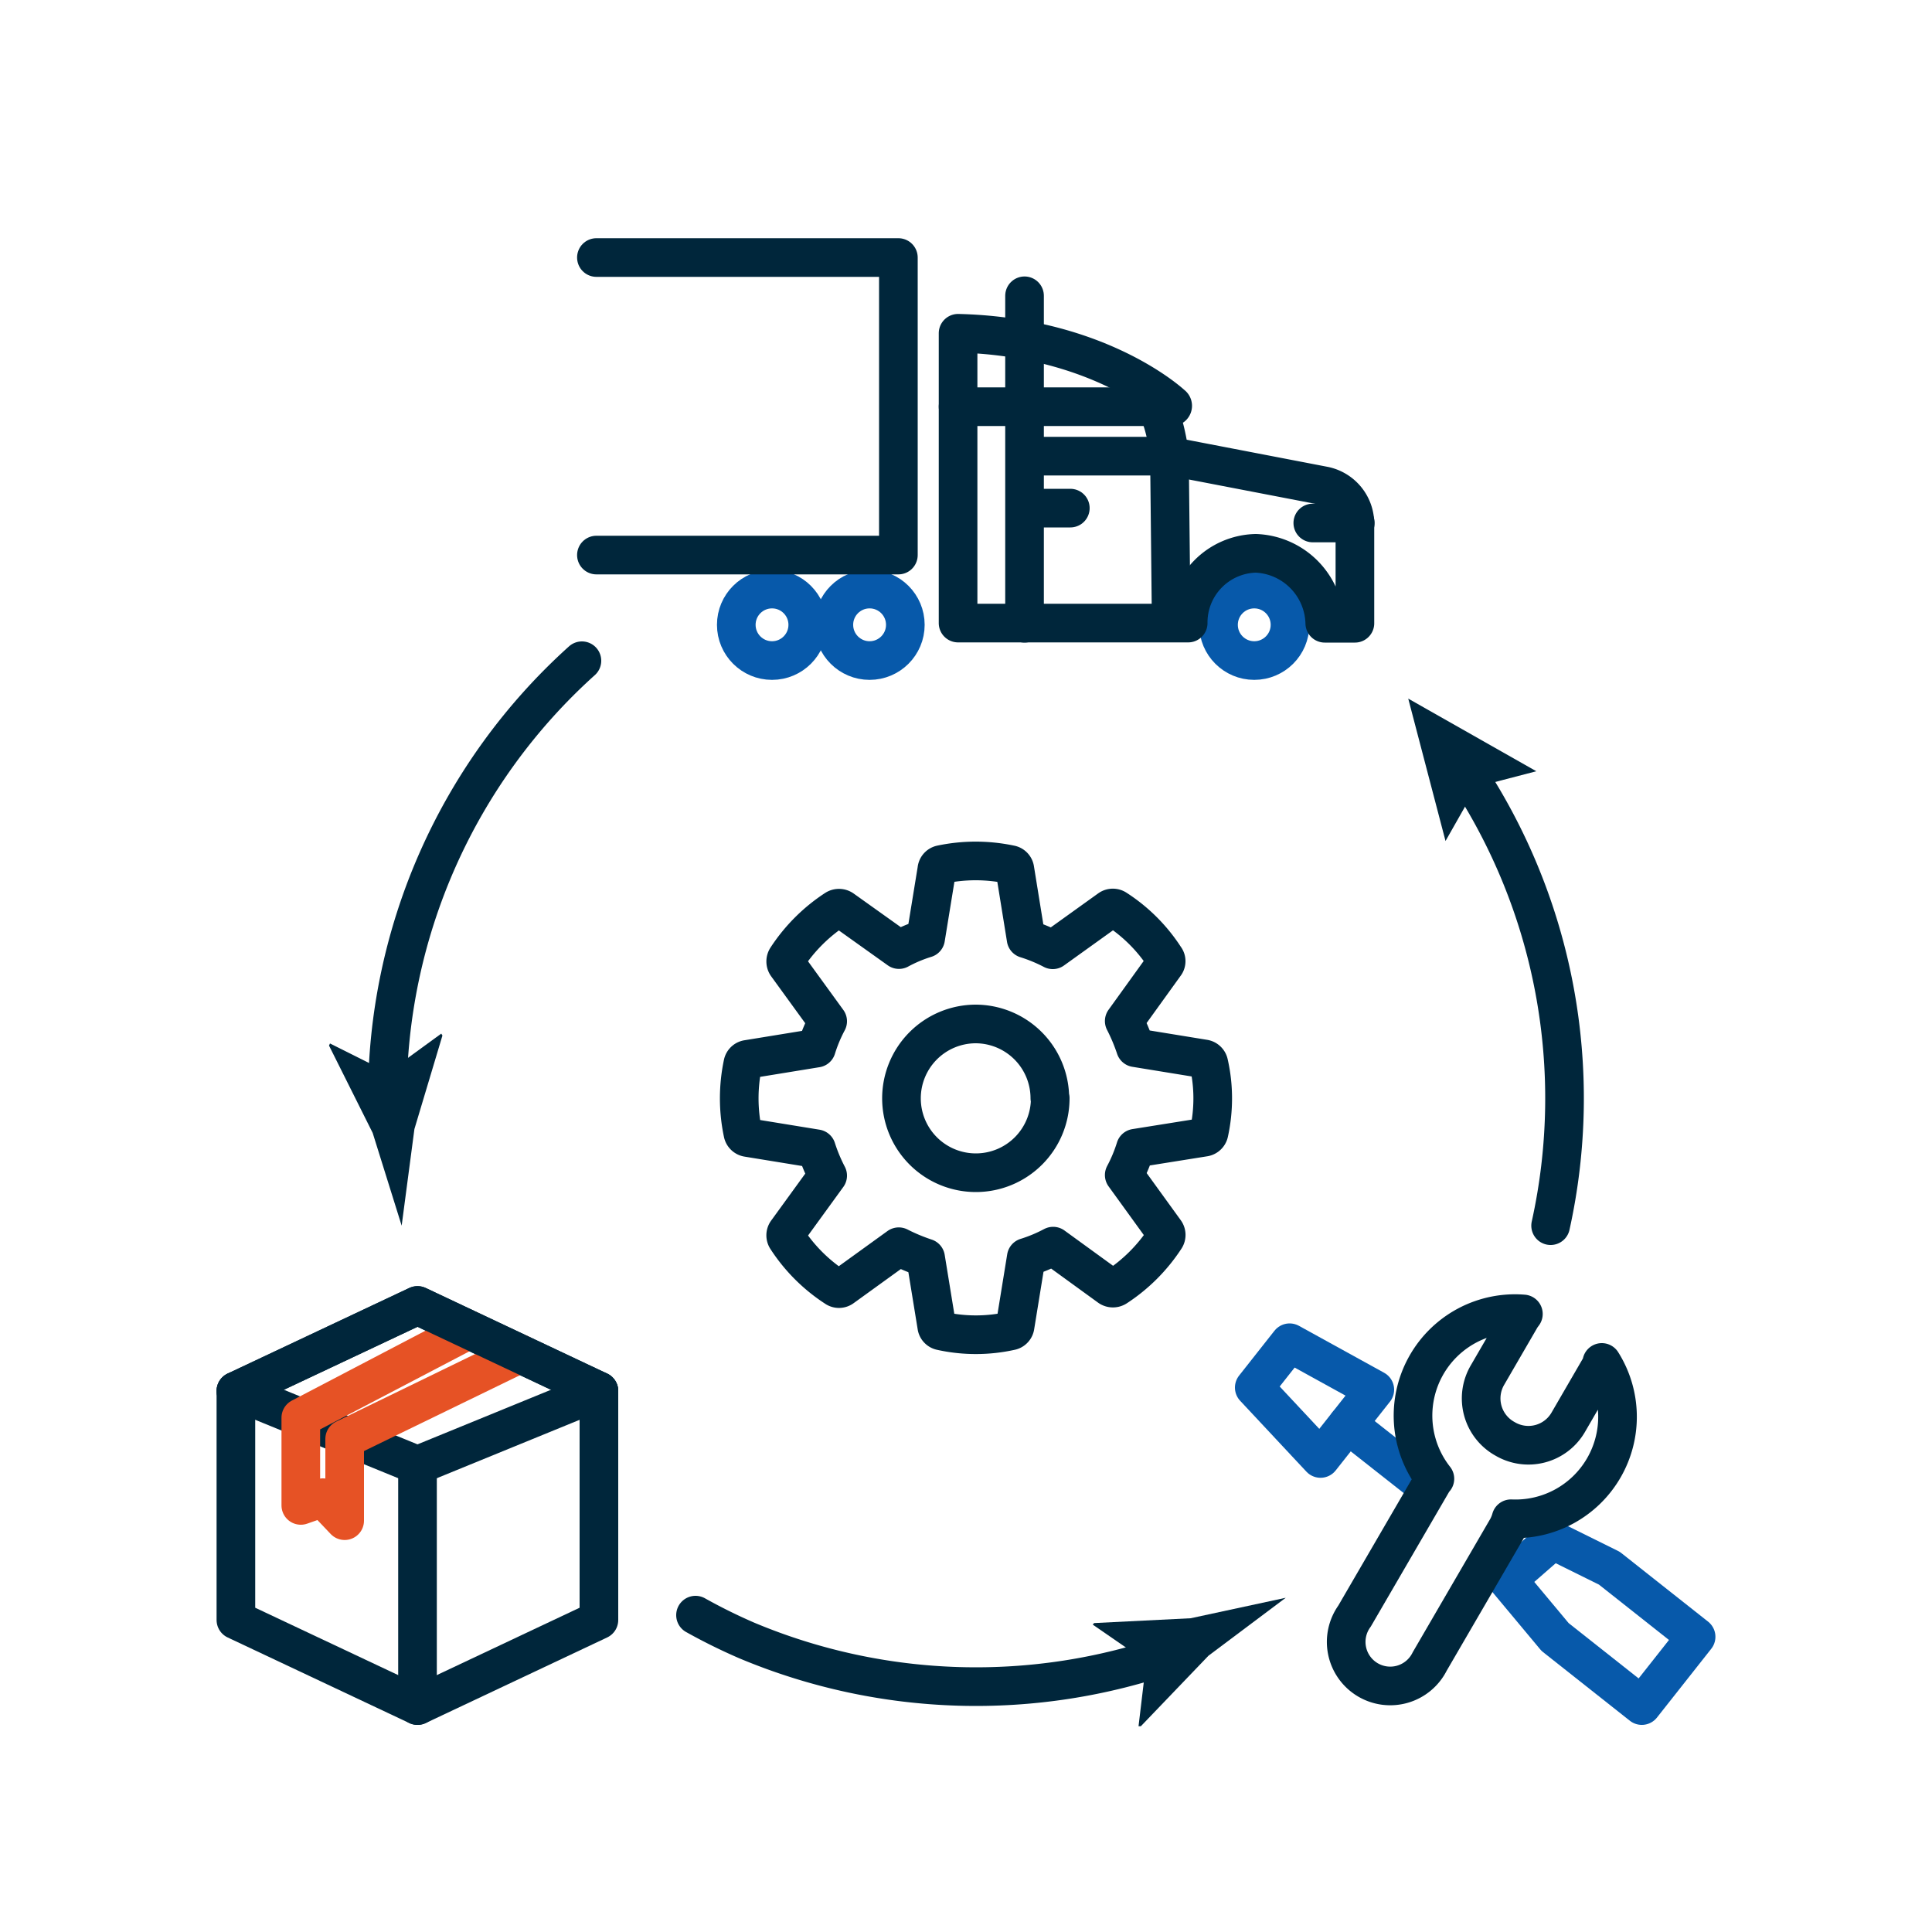 <?xml version="1.0" encoding="UTF-8"?> <svg xmlns="http://www.w3.org/2000/svg" width="100" height="100" viewBox="0 0 100 100"><polygon points="31 83.85 31 72 21.61 67.57 12.21 72 12.21 83.85 21.61 88.28 31 83.85" fill="none" stroke="#00263b" stroke-linecap="round" stroke-linejoin="round" stroke-width="2"></polygon><polyline points="12.21 72 21.61 75.84 31 72" fill="none" stroke="#00263b" stroke-linecap="round" stroke-linejoin="round" stroke-width="2"></polyline><line x1="21.61" y1="75.84" x2="21.61" y2="88.28" fill="none" stroke="#00263b" stroke-linecap="round" stroke-linejoin="round" stroke-width="2"></line><polyline points="24.27 68.83 15.57 73.38 15.57 77.92 16.71 77.52 17.84 78.71 17.84 74.48 26.91 70.07" fill="none" stroke="#e65225" stroke-linecap="round" stroke-linejoin="round" stroke-width="2"></polyline><polyline points="31 72 21.61 67.57 12.21 72" fill="none" stroke="#00263b" stroke-linecap="round" stroke-linejoin="round" stroke-width="2"></polyline><line x1="53.03" y1="15.31" x2="53.03" y2="32.26" fill="none" stroke="#00263b" stroke-linecap="round" stroke-linejoin="round" stroke-width="2"></line><line x1="49.59" y1="21.05" x2="59.65" y2="21.05" fill="none" stroke="#00263b" stroke-linecap="round" stroke-linejoin="round" stroke-width="2"></line><polyline points="60.62 32.06 60.53 23.61 53.39 23.61" fill="none" stroke="#00263b" stroke-linecap="round" stroke-linejoin="round" stroke-width="2"></polyline><circle cx="39.96" cy="32.34" r="1.85" fill="none" stroke="#0759aa" stroke-linecap="round" stroke-linejoin="round" stroke-width="2"></circle><circle cx="45.01" cy="32.34" r="1.85" fill="none" stroke="#0759aa" stroke-linecap="round" stroke-linejoin="round" stroke-width="2"></circle><circle cx="64.92" cy="32.34" r="1.85" fill="none" stroke="#0759aa" stroke-linecap="round" stroke-linejoin="round" stroke-width="2"></circle><polyline points="30.87 13.33 46.5 13.33 46.5 28.73 30.87 28.73" fill="none" stroke="#00263b" stroke-linecap="round" stroke-linejoin="round" stroke-width="2"></polyline><path d="M49.59,17.25v15H61.5A3.58,3.58,0,0,1,65,28.64a3.71,3.71,0,0,1,3.57,3.62h1.56V27.07a2,2,0,0,0-1.58-1.92l-8-1.54s-.35-2.56-.88-2.56h1a.05.05,0,0,0,0-.09C60.07,20.41,56.32,17.41,49.59,17.25Z" fill="none" stroke="#00263b" stroke-linecap="round" stroke-linejoin="round" stroke-width="2"></path><line x1="70.15" y1="27.07" x2="67.95" y2="27.07" fill="none" stroke="#00263b" stroke-linecap="round" stroke-linejoin="round" stroke-width="2"></line><line x1="53.39" y1="26.3" x2="55.4" y2="26.3" fill="none" stroke="#00263b" stroke-linecap="round" stroke-linejoin="round" stroke-width="2"></line><path d="M62.57,55.05a.3.3,0,0,0-.24-.24l-3.56-.58a9.82,9.82,0,0,0-.58-1.38l2.11-2.93a.27.27,0,0,0,0-.34,8.48,8.48,0,0,0-2.53-2.53.3.3,0,0,0-.34,0l-2.94,2.11a8.35,8.35,0,0,0-1.38-.57L52.53,45a.29.29,0,0,0-.24-.25,8.64,8.64,0,0,0-3.58,0,.29.29,0,0,0-.22.26l-.58,3.56a7.6,7.6,0,0,0-1.38.58L43.6,47.06a.32.32,0,0,0-.35,0,8.71,8.71,0,0,0-2.53,2.53.32.32,0,0,0,0,.35l2.12,2.92a8,8,0,0,0-.58,1.39l-3.56.58a.29.29,0,0,0-.25.23,8.64,8.64,0,0,0,0,3.58.3.3,0,0,0,.25.24l3.56.58a8.87,8.87,0,0,0,.58,1.39l-2.12,2.92a.3.3,0,0,0,0,.34,8.59,8.59,0,0,0,2.53,2.53.29.29,0,0,0,.35,0l2.92-2.11a9.94,9.94,0,0,0,1.39.58l.58,3.56a.29.29,0,0,0,.23.22,8.31,8.31,0,0,0,3.58,0,.29.29,0,0,0,.24-.24l.58-3.57a8,8,0,0,0,1.39-.58l2.92,2.12a.32.32,0,0,0,.35,0,8.71,8.71,0,0,0,2.53-2.53.3.3,0,0,0,0-.34l-2.12-2.93a8,8,0,0,0,.58-1.39l3.57-.57a.3.3,0,0,0,.24-.24,8.31,8.31,0,0,0,.19-1.79A8.16,8.16,0,0,0,62.57,55.05Zm-8.21,1.79A3.85,3.85,0,1,1,50.5,53h0a3.85,3.85,0,0,1,3.84,3.84Z" fill="none" stroke="#00263b" stroke-linecap="round" stroke-linejoin="round" stroke-width="2"></path><path d="M60.7,85.56a30.66,30.66,0,0,1-22.05-.65A29.22,29.22,0,0,1,36,83.6" fill="none" stroke="#00263b" stroke-linecap="round" stroke-linejoin="round" stroke-width="2"></path><path d="M59.33,86l-.4,3.35.12,0,3.5-3.65,4-3-4.92,1.06-5,.25-.07.08Z" fill="#00263b"></path><path d="M75.85,39.91a30.53,30.53,0,0,1,4.41,23.53" fill="none" stroke="#00263b" stroke-linecap="round" stroke-linejoin="round" stroke-width="2"></path><polygon points="74.82 43.53 76.41 40.73 79.52 39.92 72.89 36.16 74.82 43.53" fill="#00263b"></polygon><path d="M20.05,57v-.12A30.4,30.4,0,0,1,30.12,34.2" fill="none" stroke="#00263b" stroke-linecap="round" stroke-linejoin="round" stroke-width="2"></path><path d="M20.08,55.51l-3-1.5-.05.11,2.26,4.52,1.5,4.8.66-5,1.45-4.84-.06-.1Z" fill="#00263b"></path><polygon points="71.16 71.93 68.35 75.49 64.92 71.82 66.75 69.5 71.16 71.93" fill="none" stroke="#0759aa" stroke-linecap="round" stroke-linejoin="round" stroke-width="2"></polygon><line x1="69.75" y1="73.72" x2="73.56" y2="76.72" fill="none" stroke="#0759aa" stroke-linecap="round" stroke-linejoin="round" stroke-width="2"></line><polygon points="80.37 79.72 78.02 81.77 80.49 84.73 84.98 88.28 87.79 84.72 83.3 81.17 80.37 79.72" fill="none" stroke="#0759aa" stroke-linecap="round" stroke-linejoin="round" stroke-width="2"></polygon><path d="M83,76a5.28,5.28,0,0,0-.09-5.48l0,.1-1.74,3a2.38,2.38,0,0,1-3.26.86h0A2.39,2.39,0,0,1,77,71.16l1.74-3,.11-.15a5.28,5.28,0,0,0-4.58,8.53,1.19,1.19,0,0,0-.16.23l-4,6.88A2.28,2.28,0,1,0,74,86l4-6.88a2.28,2.28,0,0,0,.21-.51A5.28,5.28,0,0,0,83,76Z" fill="none" stroke="#00263b" stroke-linecap="round" stroke-linejoin="round" stroke-width="2"></path></svg> 